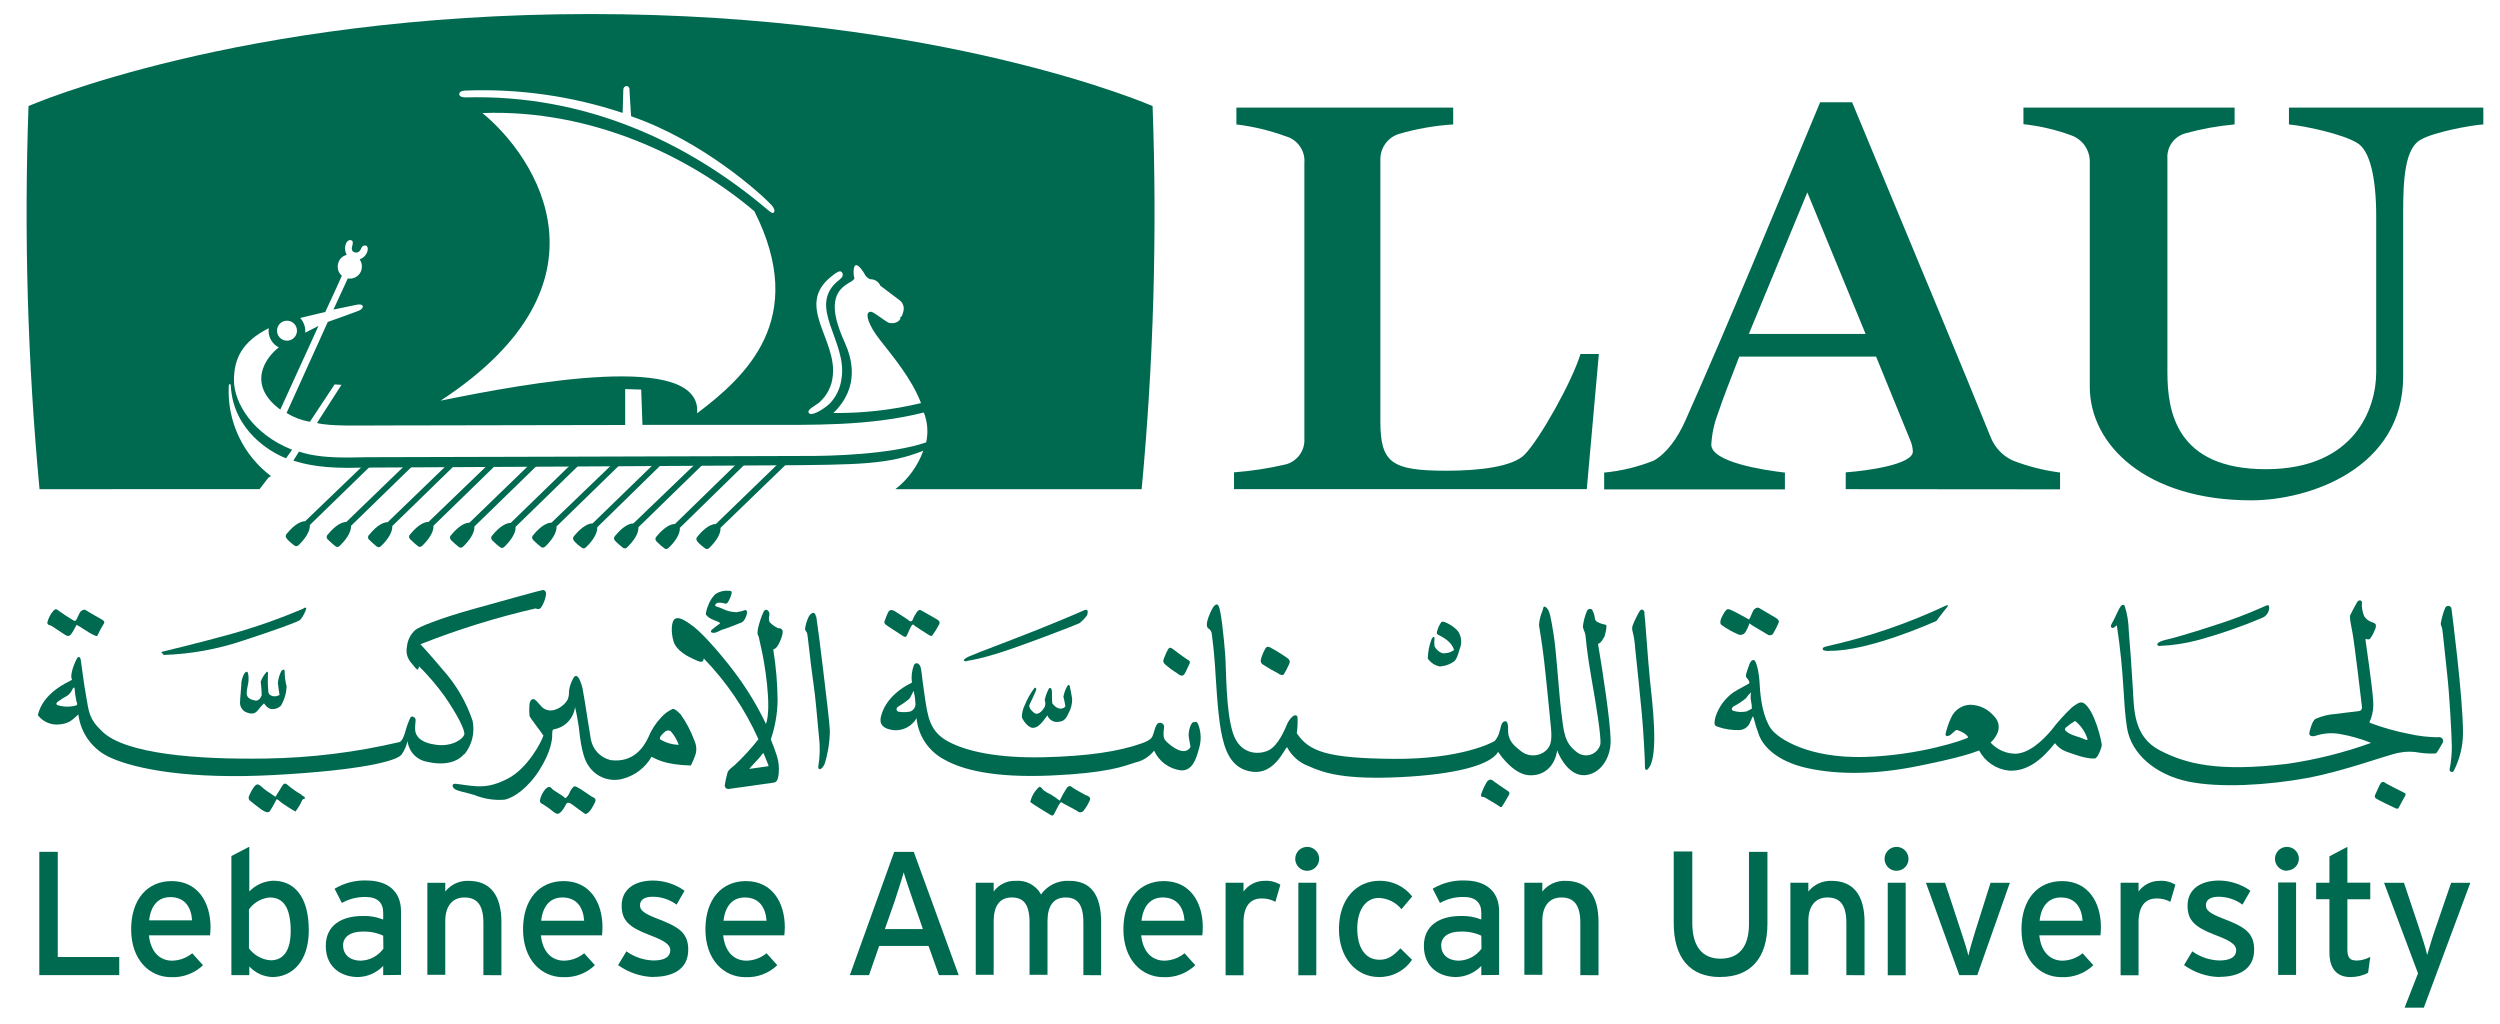 <?xml version="1.0" encoding="UTF-8"?> <svg xmlns="http://www.w3.org/2000/svg" width="83" height="34" viewBox="0 0 83 34" fill="none"><g clip-path="url(#clip0_1481_41432)"><path d="M52.681 16.24H40.969V15.682C41.55 15.638 42.128 15.549 42.696 15.416C42.879 15.365 43.039 15.253 43.15 15.098C43.261 14.944 43.316 14.756 43.305 14.566V5.405C43.321 5.211 43.268 5.018 43.157 4.858C43.046 4.698 42.883 4.581 42.696 4.528C42.163 4.333 41.611 4.2 41.048 4.131V3.573H48.246V4.131C47.634 4.169 47.028 4.276 46.44 4.448C46.26 4.505 46.103 4.619 45.993 4.772C45.883 4.925 45.825 5.109 45.828 5.298V13.983C45.828 15.372 46.201 15.628 48.032 15.628C49.121 15.628 50.215 15.495 50.612 15.098C51.116 14.592 52.2 12.655 52.472 11.752H53.082L52.681 16.24Z" fill="#006A51"></path><path d="M61.278 16.24V15.682C62.022 15.629 63.507 15.416 63.507 14.991C63.501 14.863 63.472 14.736 63.421 14.618L62.286 11.839H57.744C57.426 12.663 57.214 13.195 57.028 13.751C56.906 14.075 56.834 14.415 56.815 14.761C56.815 15.345 58.568 15.611 59.259 15.69V16.248H53.258V15.69C53.822 15.636 54.377 15.503 54.903 15.293C55.328 15.055 55.697 14.551 55.965 13.939C57.373 10.779 58.967 6.902 60.428 3.396H61.49C63.455 8.123 65.393 12.772 66.083 14.497C66.217 14.849 66.485 15.135 66.828 15.291C67.332 15.485 67.858 15.619 68.394 15.688V16.246L61.278 16.24ZM60.003 6.388L58.062 11.087H61.938L60.003 6.388Z" fill="#006A51"></path><path d="M80.371 4.635C79.838 4.927 79.785 5.963 79.785 7.079V12.496C79.785 15.549 76.678 16.611 74.741 16.611C71.261 16.611 69.381 14.779 69.381 12.839V5.352C69.379 5.163 69.318 4.98 69.208 4.826C69.098 4.673 68.944 4.557 68.766 4.494C68.254 4.305 67.72 4.181 67.178 4.123V3.573H74.189V4.131C73.641 4.18 73.099 4.277 72.569 4.423C72.384 4.47 72.221 4.581 72.109 4.736C71.997 4.891 71.944 5.081 71.958 5.272V12.363C71.958 13.663 72.25 15.577 75.225 15.577C78.201 15.577 78.89 13.53 78.89 12.363V7.184C78.89 5.884 78.677 4.98 78.251 4.742C77.772 4.448 76.525 4.182 75.993 4.131V3.573H82.447V4.131C82.022 4.157 80.773 4.395 80.376 4.635" fill="#006A51"></path><path d="M1.305 32.374V28.281H1.918V31.773H3.959V32.374H1.305Z" fill="#006A51"></path><path d="M6.972 31.052H4.943C5.009 31.648 5.34 31.894 5.715 31.894C5.959 31.89 6.194 31.803 6.382 31.648L6.74 32.045C6.599 32.179 6.433 32.284 6.25 32.352C6.068 32.42 5.874 32.451 5.68 32.442C4.961 32.442 4.354 31.862 4.354 30.854C4.354 29.845 4.903 29.252 5.697 29.252C6.569 29.252 6.99 29.958 6.99 30.788C6.99 30.899 6.978 31.001 6.972 31.064M5.652 29.784C5.255 29.784 5.005 30.064 4.951 30.556H6.378C6.349 30.133 6.15 29.784 5.652 29.784Z" fill="#006A51"></path><path d="M9.049 32.438C8.904 32.434 8.76 32.401 8.628 32.341C8.495 32.28 8.376 32.194 8.277 32.087V32.374H7.682V28.42L8.277 28.111V29.595C8.486 29.379 8.771 29.252 9.071 29.24C9.732 29.24 10.252 29.718 10.252 30.888C10.252 31.942 9.679 32.438 9.041 32.438M8.96 29.796C8.822 29.807 8.688 29.848 8.568 29.917C8.448 29.985 8.345 30.08 8.265 30.193V31.485C8.349 31.599 8.457 31.694 8.581 31.762C8.705 31.831 8.842 31.872 8.984 31.882C9.417 31.882 9.651 31.555 9.651 30.906C9.651 30.133 9.405 29.796 8.96 29.796Z" fill="#006A51"></path><path d="M12.722 32.374V32.069C12.613 32.183 12.483 32.274 12.338 32.338C12.194 32.401 12.038 32.435 11.88 32.438C11.384 32.438 10.816 32.156 10.816 31.404C10.816 30.719 11.342 30.411 12.039 30.411C12.273 30.402 12.505 30.442 12.722 30.528V30.3C12.722 29.966 12.524 29.78 12.144 29.78C11.867 29.774 11.592 29.842 11.35 29.978L11.108 29.506C11.426 29.315 11.792 29.22 12.162 29.232C12.845 29.232 13.314 29.564 13.314 30.26V32.367L12.722 32.374ZM12.722 31.064C12.503 30.964 12.262 30.918 12.021 30.929C11.636 30.929 11.39 31.104 11.39 31.386C11.39 31.668 11.589 31.894 11.986 31.894C12.131 31.888 12.274 31.85 12.402 31.781C12.531 31.712 12.642 31.615 12.728 31.497L12.722 31.064Z" fill="#006A51"></path><path d="M16.049 32.374V30.637C16.049 30.016 15.815 29.796 15.418 29.796C15.021 29.796 14.783 30.082 14.783 30.578V32.364H14.188V29.308H14.783V29.599C14.874 29.483 14.992 29.39 15.126 29.329C15.261 29.267 15.408 29.238 15.555 29.244C16.268 29.244 16.647 29.71 16.647 30.618V32.378L16.049 32.374Z" fill="#006A51"></path><path d="M19.989 31.052H17.957C18.02 31.648 18.354 31.894 18.727 31.894C18.971 31.89 19.206 31.803 19.394 31.648L19.751 32.045C19.611 32.179 19.445 32.284 19.263 32.352C19.081 32.42 18.887 32.451 18.693 32.442C17.973 32.442 17.365 31.862 17.365 30.854C17.365 29.845 17.915 29.252 18.711 29.252C19.583 29.252 20.003 29.958 20.003 30.788C20.003 30.899 19.991 31.001 19.985 31.064M18.669 29.796C18.272 29.796 18.02 30.076 17.967 30.568H19.394C19.364 30.145 19.166 29.796 18.669 29.796Z" fill="#006A51"></path><path d="M21.697 32.438C21.274 32.427 20.864 32.289 20.521 32.041L20.797 31.584C21.058 31.772 21.369 31.878 21.691 31.888C22.072 31.888 22.253 31.765 22.253 31.549C22.253 31.332 21.985 31.203 21.54 31.034C20.879 30.778 20.639 30.556 20.639 30.07C20.639 29.52 21.071 29.234 21.685 29.234C22.059 29.237 22.423 29.356 22.727 29.573L22.463 30.034C22.233 29.864 21.955 29.772 21.669 29.772C21.377 29.772 21.248 29.889 21.248 30.052C21.248 30.215 21.353 30.316 21.814 30.496C22.499 30.76 22.85 30.947 22.85 31.527C22.85 32.204 22.3 32.432 21.697 32.432" fill="#006A51"></path><path d="M26.038 31.052H24.009C24.075 31.648 24.407 31.894 24.782 31.894C25.026 31.89 25.261 31.803 25.449 31.648L25.806 32.045C25.665 32.179 25.499 32.284 25.317 32.352C25.134 32.42 24.94 32.451 24.746 32.442C24.027 32.442 23.42 31.862 23.42 30.854C23.42 29.845 23.97 29.252 24.764 29.252C25.635 29.252 26.056 29.958 26.056 30.788C26.056 30.899 26.044 31.001 26.038 31.064M24.724 29.796C24.327 29.796 24.075 30.076 24.021 30.568H25.449C25.419 30.145 25.22 29.796 24.724 29.796Z" fill="#006A51"></path><path d="M31.173 32.374L30.827 31.404H29.189L28.852 32.374H28.215L29.688 28.281H30.337L31.828 32.374H31.173ZM30.313 29.903C30.214 29.611 30.051 29.139 30.003 28.962C29.958 29.139 29.805 29.605 29.706 29.909L29.378 30.846H30.641L30.313 29.903Z" fill="#006A51"></path><path d="M35.968 32.374V30.637C35.968 30.016 35.769 29.796 35.372 29.796C34.975 29.796 34.777 30.082 34.777 30.578V32.364H34.181V30.637C34.181 30.016 33.983 29.796 33.586 29.796C33.189 29.796 32.99 30.082 32.99 30.578V32.364H32.395V29.307H32.99V29.599C33.073 29.484 33.183 29.392 33.311 29.329C33.438 29.267 33.579 29.238 33.721 29.244C33.889 29.229 34.059 29.264 34.209 29.344C34.358 29.424 34.481 29.546 34.562 29.695C34.668 29.546 34.809 29.426 34.974 29.347C35.139 29.268 35.321 29.233 35.503 29.244C36.218 29.244 36.557 29.71 36.557 30.617V32.378L35.968 32.374Z" fill="#006A51"></path><path d="M39.915 31.052H37.886C37.952 31.648 38.283 31.894 38.659 31.894C38.903 31.89 39.138 31.803 39.326 31.648L39.683 32.045C39.542 32.179 39.376 32.284 39.194 32.352C39.011 32.42 38.817 32.451 38.623 32.442C37.904 32.442 37.297 31.862 37.297 30.854C37.297 29.845 37.847 29.252 38.641 29.252C39.512 29.252 39.933 29.958 39.933 30.788C39.933 30.899 39.921 31.001 39.915 31.064M38.599 29.796C38.202 29.796 37.952 30.076 37.898 30.568H39.326C39.296 30.145 39.097 29.796 38.599 29.796Z" fill="#006A51"></path><path d="M42.343 29.941C42.201 29.863 42.042 29.825 41.88 29.829C41.501 29.829 41.285 30.099 41.285 30.623V32.378H40.69V29.307H41.285V29.599C41.364 29.488 41.47 29.398 41.592 29.336C41.714 29.274 41.849 29.242 41.986 29.244C42.169 29.231 42.352 29.276 42.508 29.373L42.343 29.941Z" fill="#006A51"></path><path d="M43.411 28.91C43.331 28.913 43.253 28.891 43.186 28.849C43.119 28.806 43.066 28.744 43.035 28.671C43.003 28.598 42.994 28.518 43.009 28.44C43.024 28.362 43.062 28.29 43.117 28.233C43.173 28.177 43.245 28.139 43.323 28.124C43.401 28.109 43.482 28.117 43.555 28.148C43.628 28.18 43.69 28.232 43.733 28.299C43.776 28.366 43.798 28.444 43.796 28.523C43.793 28.625 43.752 28.721 43.68 28.794C43.609 28.866 43.512 28.907 43.411 28.91ZM43.105 29.307H43.701V32.378H43.105V29.307Z" fill="#006A51"></path><path d="M46.529 30.186C46.439 30.074 46.325 29.983 46.196 29.918C46.067 29.853 45.925 29.817 45.781 29.811C45.342 29.811 45.061 30.208 45.061 30.83C45.061 31.451 45.319 31.864 45.799 31.864C46.085 31.864 46.254 31.737 46.494 31.485L46.879 31.864C46.758 32.044 46.595 32.19 46.403 32.29C46.211 32.391 45.998 32.441 45.781 32.438C45.031 32.438 44.453 31.806 44.453 30.849C44.453 29.831 45.049 29.242 45.799 29.242C46.008 29.239 46.215 29.284 46.403 29.374C46.591 29.465 46.756 29.597 46.885 29.762L46.529 30.186Z" fill="#006A51"></path><path d="M49.179 32.374V32.069C49.07 32.183 48.94 32.274 48.795 32.338C48.651 32.401 48.495 32.435 48.337 32.438C47.841 32.438 47.273 32.156 47.273 31.404C47.273 30.719 47.8 30.411 48.496 30.411C48.73 30.402 48.962 30.442 49.179 30.528V30.3C49.179 29.966 48.981 29.78 48.602 29.78C48.324 29.774 48.05 29.842 47.807 29.978L47.565 29.506C47.883 29.315 48.249 29.22 48.619 29.232C49.302 29.232 49.771 29.564 49.771 30.26V32.367L49.179 32.374ZM49.179 31.064C48.96 30.964 48.719 30.918 48.478 30.929C48.093 30.929 47.847 31.104 47.847 31.386C47.847 31.668 48.046 31.894 48.443 31.894C48.588 31.888 48.731 31.85 48.86 31.781C48.988 31.712 49.099 31.615 49.185 31.497L49.179 31.064Z" fill="#006A51"></path><path d="M52.467 32.374V30.637C52.467 30.016 52.233 29.796 51.836 29.796C51.439 29.796 51.205 30.081 51.205 30.578V32.364H50.609V29.307H51.205V29.599C51.297 29.483 51.414 29.391 51.549 29.329C51.683 29.268 51.83 29.238 51.977 29.244C52.69 29.244 53.071 29.71 53.071 30.617V32.378L52.467 32.374Z" fill="#006A51"></path><path d="M57.107 32.438C56.094 32.438 55.568 31.783 55.568 30.651V28.269H56.184V30.637C56.184 31.408 56.503 31.828 57.119 31.828C57.734 31.828 58.066 31.431 58.066 30.681V28.281H58.679V30.663C58.679 31.811 58.123 32.436 57.107 32.436" fill="#006A51"></path><path d="M61.299 32.374V30.637C61.299 30.016 61.067 29.796 60.67 29.796C60.273 29.796 60.037 30.081 60.037 30.578V32.364H59.441V29.307H60.037V29.599C60.129 29.483 60.246 29.391 60.381 29.329C60.515 29.268 60.662 29.238 60.809 29.244C61.522 29.244 61.903 29.71 61.903 30.617V32.378L61.299 32.374Z" fill="#006A51"></path><path d="M62.977 28.91C62.898 28.913 62.819 28.891 62.752 28.849C62.685 28.806 62.633 28.744 62.601 28.671C62.569 28.598 62.56 28.518 62.575 28.44C62.59 28.362 62.628 28.29 62.684 28.233C62.74 28.177 62.812 28.139 62.89 28.124C62.968 28.109 63.048 28.117 63.121 28.148C63.194 28.18 63.256 28.232 63.299 28.299C63.342 28.366 63.364 28.444 63.362 28.523C63.36 28.625 63.319 28.721 63.247 28.794C63.175 28.866 63.079 28.907 62.977 28.91ZM62.673 29.307H63.269V32.378H62.673V29.307Z" fill="#006A51"></path><path d="M65.645 32.375H65.049L63.941 29.308H64.575L65.123 30.973C65.224 31.273 65.311 31.559 65.351 31.729C65.386 31.559 65.468 31.273 65.561 30.973L66.087 29.308H66.727L65.645 32.375Z" fill="#006A51"></path><path d="M69.734 31.052H67.705C67.768 31.648 68.102 31.894 68.475 31.894C68.719 31.89 68.954 31.803 69.142 31.648L69.499 32.045C69.359 32.179 69.193 32.283 69.011 32.352C68.829 32.42 68.635 32.451 68.441 32.442C67.721 32.442 67.113 31.862 67.113 30.854C67.113 29.845 67.663 29.252 68.459 29.252C69.331 29.252 69.751 29.958 69.751 30.788C69.751 30.899 69.74 31.001 69.734 31.064M68.418 29.796C68.02 29.796 67.768 30.076 67.715 30.568H69.142C69.112 30.145 68.914 29.796 68.418 29.796Z" fill="#006A51"></path><path d="M72.056 29.941C71.915 29.863 71.756 29.825 71.595 29.829C71.214 29.829 71 30.099 71 30.623V32.378H70.404V29.307H71V29.599C71.08 29.488 71.185 29.397 71.308 29.336C71.43 29.274 71.566 29.242 71.703 29.244C71.885 29.231 72.067 29.276 72.223 29.373L72.056 29.941Z" fill="#006A51"></path><path d="M73.685 32.438C73.262 32.427 72.852 32.289 72.51 32.041L72.784 31.584C73.045 31.772 73.357 31.878 73.679 31.888C74.058 31.888 74.241 31.765 74.241 31.549C74.241 31.332 73.971 31.203 73.526 31.034C72.865 30.778 72.627 30.556 72.627 30.07C72.627 29.52 73.06 29.234 73.673 29.234C74.046 29.237 74.41 29.356 74.713 29.573L74.451 30.034C74.221 29.864 73.943 29.773 73.657 29.772C73.365 29.772 73.236 29.889 73.236 30.052C73.236 30.215 73.341 30.316 73.804 30.496C74.489 30.76 74.838 30.947 74.838 31.527C74.838 32.204 74.288 32.432 73.687 32.432" fill="#006A51"></path><path d="M75.938 28.91C75.859 28.913 75.781 28.891 75.715 28.849C75.648 28.807 75.595 28.746 75.563 28.674C75.531 28.601 75.522 28.521 75.535 28.443C75.549 28.366 75.586 28.294 75.641 28.237C75.696 28.18 75.767 28.141 75.844 28.125C75.922 28.109 76.002 28.116 76.075 28.145C76.149 28.175 76.211 28.226 76.255 28.291C76.3 28.357 76.323 28.434 76.323 28.513C76.321 28.615 76.279 28.712 76.208 28.784C76.136 28.856 76.04 28.897 75.938 28.9M75.635 29.297H76.23V32.368H75.635V29.297Z" fill="#006A51"></path><path d="M78.621 32.297C78.438 32.394 78.233 32.442 78.026 32.438C77.599 32.438 77.337 32.174 77.337 31.624V29.853H76.897V29.307H77.337V28.43L77.933 28.114V29.305H78.693V29.855H77.933V31.521C77.933 31.808 78.026 31.89 78.248 31.89C78.404 31.886 78.557 31.844 78.693 31.767L78.621 32.297Z" fill="#006A51"></path><path d="M80.471 33.454H79.833L80.278 32.315L79.15 29.308H79.811L80.314 30.81C80.407 31.08 80.548 31.537 80.582 31.706C80.635 31.523 80.764 31.086 80.858 30.822L81.378 29.308H82.015L80.471 33.454Z" fill="#006A51"></path><path d="M81.381 20.176C81.371 20.157 81.357 20.142 81.34 20.131C81.322 20.12 81.302 20.115 81.281 20.115C81.261 20.115 81.241 20.12 81.223 20.131C81.206 20.142 81.192 20.157 81.182 20.176C81.116 20.337 81.067 20.505 81.037 20.676C81.021 20.734 81.055 20.781 81.077 20.855C81.099 20.928 81.15 21.54 81.24 22.322C81.329 23.104 81.393 24.402 81.401 24.765C81.403 25.023 81.379 25.279 81.329 25.532C81.324 25.549 81.325 25.567 81.332 25.584C81.34 25.6 81.353 25.614 81.369 25.621C81.386 25.629 81.404 25.631 81.422 25.626C81.439 25.621 81.454 25.61 81.464 25.595C81.662 25.209 81.768 24.781 81.772 24.346C81.772 23.138 81.399 20.289 81.385 20.178" fill="#006A51"></path><path d="M80.948 24.478C80.622 24.475 80.297 24.437 79.98 24.365C79.54 24.281 79.108 24.159 78.689 24.001C78.642 23.977 78.689 23.922 78.713 23.864C78.784 23.668 78.809 23.458 78.787 23.251C78.771 22.874 78.544 21.316 78.537 21.266C78.529 21.216 78.537 21.202 78.578 21.218C78.598 21.229 78.62 21.233 78.642 21.228C78.664 21.224 78.684 21.212 78.697 21.194C78.754 21.114 78.8 21.027 78.834 20.934C78.872 20.875 78.886 20.805 78.876 20.736C78.858 20.688 78.787 20.672 78.705 20.639C78.616 20.601 78.54 20.536 78.489 20.454C78.432 20.316 78.407 20.166 78.415 20.017C78.431 19.92 78.31 19.898 78.255 19.993C78.199 20.089 78.056 20.357 78.028 20.422C78.001 20.488 78.028 20.621 78.1 20.994C78.171 21.367 78.407 23.376 78.415 23.453C78.422 23.481 78.42 23.509 78.41 23.535C78.399 23.561 78.381 23.583 78.358 23.598C78.326 23.616 78.084 23.63 77.552 23.703C77.321 23.715 77.094 23.77 76.883 23.864C76.804 23.898 76.754 24.035 76.722 24.138C76.69 24.241 76.649 24.349 76.68 24.398C76.712 24.448 76.794 24.462 76.923 24.414C77.163 24.342 77.417 24.325 77.665 24.365C78.027 24.427 78.381 24.527 78.721 24.664C77.825 24.986 76.898 25.219 75.956 25.357C73.616 25.639 72.561 25.357 71.698 24.907C70.835 24.456 70.85 23.559 70.811 22.866C70.771 22.173 70.713 21.389 70.674 20.93C70.669 20.651 70.623 20.373 70.537 20.107C70.489 20.051 70.431 20.083 70.374 20.18C70.316 20.277 70.205 20.533 70.165 20.607C70.126 20.68 70.044 20.785 70.102 20.833C70.159 20.881 70.223 20.801 70.279 20.76C70.537 22.455 70.477 23.277 70.616 24.158C70.755 25.04 71.573 25.72 72.637 25.945C73.701 26.169 75.299 26.066 76.567 25.835C77.836 25.605 79.315 25.041 79.652 24.99C79.878 24.945 80.11 24.945 80.335 24.99C80.511 25.016 80.689 25.024 80.867 25.014C80.933 24.974 81.052 24.724 81.085 24.684C81.099 24.665 81.108 24.642 81.111 24.618C81.114 24.594 81.11 24.57 81.101 24.547C81.088 24.52 81.065 24.498 81.037 24.484C81.01 24.471 80.978 24.467 80.948 24.474" fill="#006A51"></path><path d="M79.174 25.979C79.162 25.97 79.149 25.965 79.135 25.962C79.121 25.96 79.106 25.96 79.092 25.964C79.078 25.968 79.066 25.975 79.055 25.984C79.044 25.994 79.035 26.005 79.029 26.018C78.995 26.066 78.9 26.3 78.866 26.366C78.833 26.431 78.835 26.453 78.866 26.495C78.898 26.536 79.504 26.824 79.545 26.84C79.587 26.856 79.619 26.856 79.641 26.808C79.662 26.761 79.827 26.469 79.851 26.421C79.875 26.374 79.875 26.348 79.827 26.324C79.779 26.3 79.232 26.026 79.166 25.979" fill="#006A51"></path><path d="M71.71 21.444C72.144 21.426 72.574 21.359 72.993 21.246C73.707 21.049 74.407 20.807 75.089 20.519C75.145 20.499 75.195 20.466 75.236 20.423C75.276 20.38 75.306 20.328 75.323 20.271C75.347 20.19 75.347 20.073 75.276 20.093C75.204 20.112 74.984 20.23 74.356 20.472C73.729 20.714 72.314 21.149 71.984 21.222C71.655 21.296 71.621 21.359 71.621 21.399C71.621 21.438 71.71 21.454 71.71 21.454" fill="#006A51"></path><path d="M60.73 21.607C62.038 21.631 64.208 20.649 64.289 20.615C64.321 20.567 64.601 20.204 64.643 20.156C64.684 20.109 64.684 20.067 64.601 20.107C63.343 20.698 62.023 21.149 60.666 21.453C60.587 21.47 60.514 21.494 60.514 21.534C60.514 21.574 60.514 21.607 60.73 21.615" fill="#006A51"></path><path d="M57.718 21.067C57.763 21.083 57.812 21.081 57.856 21.064C57.9 21.046 57.936 21.012 57.958 20.97C58.009 20.887 58.05 20.798 58.079 20.704C58.079 20.678 58.119 20.728 58.169 20.76C58.218 20.792 58.627 21.034 58.685 21.067C58.701 21.079 58.719 21.086 58.739 21.09C58.759 21.093 58.779 21.092 58.798 21.086C58.817 21.081 58.834 21.071 58.849 21.058C58.864 21.044 58.876 21.028 58.883 21.01C58.946 20.9 59.003 20.787 59.052 20.671C59.076 20.607 59.026 20.551 58.939 20.502C58.851 20.452 58.47 20.228 58.407 20.188C58.343 20.148 58.254 20.204 58.22 20.252C58.186 20.299 58.099 20.541 58.067 20.567C57.994 20.528 57.712 20.369 57.607 20.317C57.502 20.265 57.408 20.212 57.349 20.228C57.289 20.244 57.212 20.389 57.164 20.486C57.117 20.583 57.091 20.684 57.148 20.744C57.326 20.874 57.519 20.982 57.722 21.067" fill="#006A51"></path><path d="M54.601 20.349C54.585 20.244 54.504 20.196 54.44 20.283C54.349 20.436 54.271 20.595 54.206 20.76C54.181 20.83 54.181 20.907 54.206 20.978C54.25 21.155 54.277 21.336 54.287 21.518C54.319 21.826 54.464 23.18 54.513 23.743C54.563 24.307 54.617 25.276 54.611 25.421C54.605 25.566 54.658 25.619 54.748 25.486C55.077 25.041 54.851 23.267 54.779 22.582C54.708 21.897 54.621 20.525 54.593 20.349" fill="#006A51"></path><path d="M53.248 21.186C53.301 21.053 53.331 20.911 53.336 20.767C53.28 20.712 53.215 20.736 53.119 20.688C53.024 20.64 52.974 20.646 52.949 20.525C52.938 20.423 52.906 20.324 52.853 20.235C52.839 20.226 52.822 20.219 52.805 20.217C52.788 20.215 52.77 20.216 52.754 20.222C52.737 20.227 52.722 20.237 52.71 20.249C52.697 20.262 52.688 20.276 52.683 20.293C52.618 20.45 52.575 20.615 52.553 20.783C52.553 20.896 52.619 20.97 52.635 21.075C52.651 21.18 52.684 21.671 52.833 22.502C52.982 23.334 53.171 24.501 53.131 24.712C53.11 24.792 53.069 24.866 53.012 24.926C52.954 24.987 52.882 25.031 52.803 25.056C52.724 25.081 52.639 25.085 52.558 25.068C52.476 25.051 52.4 25.014 52.337 24.96C51.94 24.654 51.916 24.325 51.829 23.59C51.742 22.856 51.676 21.663 51.579 21.057C51.482 20.452 51.446 20.263 51.337 20.17C51.227 20.077 51.241 20.204 51.208 20.283C51.144 20.432 51.106 20.59 51.094 20.752C51.11 20.865 51.192 21.323 51.255 21.857C51.319 22.391 51.442 23.644 51.489 24.13C51.537 24.616 51.489 24.815 51.249 24.978C51.128 25.055 50.983 25.09 50.84 25.077C50.696 25.064 50.561 25.003 50.455 24.904C50.197 24.706 50.058 24.533 50.068 24.212C50.078 23.89 49.965 23.93 49.9 23.977C49.834 24.025 49.818 24.196 49.786 24.283C49.759 24.4 49.704 24.508 49.626 24.599C49.544 24.654 48.496 25.212 46.271 25.194C44.045 25.176 43.456 24.946 43.053 24.341C43.079 24.165 43.087 23.986 43.077 23.809C43.061 23.727 42.972 23.735 42.916 23.785C42.827 23.863 42.759 23.963 42.718 24.075C42.644 24.243 42.442 24.728 42.144 24.896C41.846 25.065 41.165 25.095 40.927 24.317C40.689 23.539 40.717 22.228 40.675 21.71C40.633 21.192 40.544 20.283 40.459 20.122C40.395 20.001 40.322 20.106 40.274 20.162C40.194 20.299 40.132 20.446 40.087 20.599C40.056 20.712 40.056 20.825 40.119 20.865C40.151 20.884 40.179 20.911 40.198 20.943C40.218 20.975 40.23 21.012 40.232 21.049C40.248 21.147 40.306 21.645 40.337 22.09C40.369 22.534 40.419 23.624 40.536 24.259C40.653 24.894 40.859 25.534 41.586 25.623C42.312 25.712 42.634 24.873 42.731 24.807C42.884 25.099 43.139 25.323 43.448 25.436C43.972 25.678 44.689 25.889 46.505 25.8C48.321 25.71 49.483 25.403 49.739 24.962C49.836 25.115 50.263 25.694 50.745 25.736C51.227 25.778 51.617 25.47 51.698 24.912C51.803 25.204 52.133 25.768 52.617 25.736C53.101 25.704 53.486 25.204 53.473 24.565C53.459 23.926 53.215 22.316 53.054 21.373C53.109 21.373 53.199 21.276 53.238 21.174" fill="#006A51"></path><path d="M49.551 25.913C49.503 25.857 49.414 25.889 49.366 25.954C49.291 26.08 49.228 26.213 49.18 26.352C49.156 26.433 49.18 26.449 49.211 26.457C49.243 26.465 49.269 26.457 49.309 26.483C49.348 26.508 49.706 26.715 49.769 26.764C49.833 26.814 49.849 26.804 49.874 26.764C49.926 26.695 50.073 26.433 50.099 26.385C50.105 26.377 50.11 26.367 50.113 26.356C50.115 26.345 50.115 26.334 50.113 26.323C50.111 26.312 50.106 26.302 50.1 26.293C50.093 26.285 50.085 26.277 50.075 26.272C50.027 26.232 49.598 25.959 49.551 25.901" fill="#006A51"></path><path d="M47.831 22.123C47.991 22.11 48.143 22.054 48.274 21.961C48.339 21.905 48.387 21.816 48.46 21.55C48.494 21.472 48.512 21.388 48.512 21.304C48.512 21.219 48.494 21.135 48.46 21.058C48.395 20.859 48.063 20.688 47.984 20.66C47.905 20.633 47.897 20.629 47.847 20.66C47.783 20.754 47.736 20.858 47.71 20.968C47.705 20.979 47.702 20.99 47.702 21.002C47.701 21.013 47.704 21.025 47.708 21.036C47.713 21.046 47.719 21.056 47.728 21.064C47.736 21.072 47.747 21.078 47.758 21.081C48.113 21.25 48.234 21.435 48.274 21.58C48.16 21.664 48.018 21.702 47.877 21.685C47.77 21.641 47.681 21.562 47.627 21.46C47.614 21.369 47.614 21.276 47.627 21.185C47.627 21.137 47.571 21.121 47.523 21.234C47.448 21.436 47.407 21.648 47.402 21.863C47.45 21.933 47.511 21.992 47.581 22.038C47.652 22.083 47.731 22.114 47.813 22.13" fill="#006A51"></path><path d="M42.465 22.381C42.522 22.405 42.586 22.437 42.626 22.381C42.684 22.288 42.736 22.19 42.78 22.09C42.828 21.994 42.844 21.945 42.763 21.865C42.582 21.735 42.394 21.616 42.199 21.51C42.117 21.462 42.062 21.454 42.014 21.526C41.951 21.632 41.903 21.746 41.869 21.865C41.836 21.978 41.869 22.002 41.909 22.05C42.088 22.168 42.273 22.276 42.465 22.373" fill="#006A51"></path><path d="M39.087 22.36C39.2 22.449 39.274 22.457 39.329 22.37C39.385 22.282 39.458 22.094 39.49 22.038C39.522 21.983 39.506 21.941 39.443 21.909C39.379 21.878 39.006 21.604 38.926 21.538C38.885 21.506 38.837 21.49 38.805 21.522C38.748 21.607 38.702 21.699 38.668 21.796C38.627 21.901 38.587 21.949 38.668 22.046C38.801 22.164 38.944 22.269 39.095 22.36" fill="#006A51"></path><path d="M36.073 26.413C35.976 26.355 35.676 26.203 35.62 26.155C35.565 26.107 35.499 26.058 35.422 26.155C35.331 26.291 35.251 26.433 35.182 26.582C35.091 26.51 34.996 26.444 34.898 26.383C34.81 26.344 34.726 26.295 34.648 26.238C34.608 26.197 34.56 26.109 34.503 26.125C34.353 26.256 34.249 26.431 34.205 26.625C34.302 26.713 34.826 27.022 34.884 27.06C34.893 27.067 34.903 27.072 34.914 27.074C34.925 27.076 34.937 27.076 34.948 27.073C34.959 27.07 34.968 27.064 34.977 27.056C34.985 27.049 34.991 27.039 34.995 27.028C35.021 26.987 35.182 26.631 35.229 26.631C35.311 26.687 35.69 26.874 35.769 26.929C35.785 26.944 35.803 26.955 35.823 26.962C35.844 26.968 35.865 26.97 35.886 26.967C35.907 26.964 35.928 26.956 35.945 26.944C35.963 26.932 35.977 26.916 35.988 26.897C36.069 26.794 36.136 26.68 36.186 26.558C36.21 26.479 36.176 26.461 36.081 26.405" fill="#006A51"></path><path d="M34.402 22.921C34.418 22.848 34.376 22.816 34.345 22.84C34.212 23.016 34.104 23.208 34.021 23.412C33.96 23.535 33.927 23.671 33.926 23.809C33.942 23.88 34.124 24.18 34.313 24.164C34.502 24.148 34.642 23.922 34.773 23.751C34.798 23.816 34.842 23.872 34.9 23.911C34.957 23.95 35.025 23.971 35.095 23.97C35.28 23.954 35.369 23.922 35.474 23.68C35.559 23.533 35.6 23.365 35.595 23.195C35.579 23.074 35.53 22.84 35.514 22.776C35.498 22.713 35.466 22.737 35.434 22.776C35.371 22.887 35.328 23.007 35.305 23.132C35.333 23.235 35.354 23.34 35.369 23.445C35.369 23.493 35.151 23.644 34.934 23.348C34.918 23.18 34.934 23.003 34.918 22.913C34.902 22.824 34.837 22.816 34.813 22.882C34.753 22.995 34.709 23.117 34.684 23.243C34.712 23.316 34.712 23.396 34.684 23.469C34.642 23.543 34.486 23.777 34.337 23.668C34.188 23.559 34.152 23.45 34.184 23.386C34.216 23.322 34.382 22.973 34.402 22.902" fill="#006A51"></path><path d="M32.087 21.945C32.34 21.905 32.59 21.849 32.835 21.776C33.264 21.663 33.925 21.421 34.622 21.163C35.319 20.904 35.775 20.72 35.841 20.688C35.932 20.616 36.014 20.532 36.083 20.438C36.114 20.388 36.13 20.267 36.083 20.251C36.035 20.235 36.009 20.251 35.92 20.293C35.831 20.335 34.703 20.817 33.663 21.212C32.623 21.607 32.244 21.76 32.138 21.808C32.033 21.855 31.922 21.961 32.083 21.953" fill="#006A51"></path><path d="M39.624 23.97C39.535 24.001 39.471 24.22 39.463 24.366C39.455 24.513 39.529 24.738 39.521 24.809C39.294 25.165 38.755 24.672 38.673 24.561C38.592 24.45 38.649 24.19 38.649 24.116C38.647 24.096 38.64 24.077 38.629 24.06C38.618 24.043 38.604 24.028 38.587 24.018C38.57 24.007 38.55 24 38.53 23.997C38.51 23.995 38.49 23.997 38.471 24.003C38.373 24.027 38.334 24.238 38.294 24.358C38.254 24.48 38.228 24.567 37.897 24.682C37.155 24.948 36.099 25.109 34.622 25.141C33.145 25.172 32.099 24.954 31.477 24.617C30.856 24.279 30.8 23.793 30.695 23.076C30.59 22.36 30.598 22.238 30.558 22.133C30.518 22.028 30.421 21.973 30.348 22.068C30.273 22.257 30.248 22.462 30.276 22.663C29.381 23.098 29.252 23.735 29.236 23.854C29.22 23.973 29.236 24.192 29.671 24.241C29.822 24.255 29.974 24.224 30.108 24.154C30.242 24.084 30.354 23.976 30.429 23.844C30.456 24.131 30.555 24.407 30.715 24.647C30.876 24.886 31.093 25.082 31.348 25.216C31.944 25.554 32.986 25.828 34.872 25.748C36.758 25.669 37.331 25.433 37.679 25.319C37.931 25.265 38.156 25.125 38.316 24.922C38.397 25.099 38.521 25.252 38.678 25.367C38.835 25.481 39.018 25.554 39.211 25.577C39.59 25.591 39.711 25.204 39.807 24.851C39.885 24.598 39.88 24.326 39.791 24.077C39.751 23.971 39.727 23.948 39.638 23.979M30.211 23.624C30.08 23.65 29.945 23.65 29.814 23.624C29.799 23.616 29.787 23.605 29.779 23.59C29.77 23.576 29.766 23.56 29.766 23.544C29.766 23.527 29.77 23.511 29.779 23.497C29.787 23.483 29.799 23.471 29.814 23.463C29.948 23.386 30.074 23.297 30.193 23.197C30.259 23.108 30.314 22.939 30.338 22.947C30.37 23.09 30.389 23.236 30.395 23.382C30.393 23.435 30.375 23.487 30.343 23.53C30.311 23.573 30.267 23.606 30.217 23.624" fill="#006A51"></path><path d="M29.967 21.107C30.032 21.155 30.08 21.163 30.112 21.089C30.144 21.016 30.241 20.799 30.267 20.768C30.293 20.736 30.314 20.72 30.33 20.744C30.346 20.768 30.757 21.034 30.815 21.067C30.872 21.101 30.92 21.133 30.951 21.099C31.039 20.979 31.117 20.852 31.186 20.72C31.21 20.654 31.186 20.615 31.128 20.575C31.071 20.535 30.654 20.309 30.588 20.267C30.523 20.226 30.483 20.267 30.435 20.325C30.379 20.405 30.333 20.492 30.298 20.583C30.295 20.594 30.288 20.604 30.279 20.611C30.271 20.619 30.26 20.625 30.249 20.627C30.237 20.629 30.225 20.629 30.214 20.625C30.203 20.622 30.193 20.615 30.185 20.607C30.152 20.575 29.765 20.325 29.693 20.283C29.622 20.242 29.54 20.236 29.494 20.315C29.449 20.394 29.381 20.583 29.366 20.631C29.35 20.678 29.366 20.696 29.405 20.736C29.445 20.776 29.898 21.057 29.961 21.107" fill="#006A51"></path><path d="M27.09 20.47C27.05 20.244 26.891 20.373 26.832 20.51C26.779 20.628 26.744 20.753 26.727 20.881C26.727 20.921 26.768 20.97 26.792 21.01C26.816 21.05 26.897 21.937 26.991 22.574C27.084 23.211 27.118 23.727 27.189 24.454C27.231 24.79 27.223 25.129 27.165 25.462C27.165 25.568 27.268 25.581 27.374 25.373C27.484 25.029 27.544 24.67 27.552 24.309C27.552 24.041 27.413 22.969 27.334 22.284C27.255 21.599 27.136 20.696 27.1 20.47" fill="#006A51"></path><path d="M23.7 20.589C23.829 20.631 23.934 20.678 23.898 20.702C23.862 20.726 23.7 20.849 23.64 20.901C23.581 20.952 23.576 21.03 23.745 21.006C23.82 20.979 23.893 20.946 23.964 20.909C24.003 20.909 24.519 20.71 24.577 20.682C24.606 20.674 24.634 20.661 24.658 20.642C24.681 20.623 24.701 20.6 24.716 20.573C24.762 20.5 24.792 20.418 24.805 20.333C24.795 20.276 24.771 20.252 24.748 20.252C24.651 20.287 24.552 20.312 24.45 20.325C24.296 20.322 24.144 20.286 24.005 20.22C23.837 20.139 23.763 20.146 23.747 20.107C23.731 20.067 23.789 20.017 23.845 20.009C23.916 20.005 23.987 20.013 24.055 20.033C24.103 20.049 24.134 20.049 24.176 19.978C24.231 19.885 24.271 19.785 24.295 19.68C24.295 19.614 24.255 19.622 24.2 19.614C24.044 19.598 23.887 19.635 23.755 19.72C23.647 19.825 23.564 19.954 23.513 20.097C23.469 20.194 23.442 20.298 23.434 20.404C23.501 20.487 23.59 20.549 23.692 20.581" fill="#006A51"></path><path d="M22.567 23.688C22.446 23.559 22.368 23.533 22.341 23.533C22.189 23.6 22.053 23.7 21.944 23.825C21.766 24.015 21.624 24.237 21.525 24.478C21.372 24.815 21.017 25.333 20.274 25.236C20.106 25.197 19.953 25.109 19.835 24.982C19.717 24.855 19.64 24.696 19.613 24.526C19.55 24.172 19.415 23.245 19.363 22.985C19.343 22.822 19.294 22.663 19.218 22.517C19.163 22.437 19.097 22.387 19.02 22.542C18.95 22.67 18.906 22.809 18.889 22.953C18.896 23.05 18.88 23.146 18.841 23.235C18.739 23.404 18.574 23.526 18.382 23.575C18.303 23.595 18.219 23.591 18.141 23.564C18.063 23.537 17.995 23.487 17.946 23.422C17.858 23.325 17.777 23.211 17.703 23.211C17.63 23.211 17.59 23.301 17.582 23.356C17.567 23.495 17.567 23.636 17.582 23.775C17.604 23.841 17.991 24.333 18.041 24.42C17.983 24.619 17.517 25.518 16.85 25.855C16.183 26.193 15.857 26.122 15.172 26.026C15.01 26 14.994 26.082 15.067 26.171C15.141 26.26 15.447 26.3 15.752 26.395C16.067 26.523 16.406 26.576 16.745 26.55C17.058 26.493 17.539 26.153 17.914 25.558C18.289 24.962 18.341 24.549 18.333 24.367C18.333 24.269 18.349 24.214 18.388 24.214C18.568 24.182 18.733 24.094 18.86 23.962C18.986 23.829 19.067 23.661 19.091 23.479C19.131 23.624 19.18 23.898 19.212 24.109C19.244 24.319 19.291 25.052 19.518 25.391C19.634 25.583 19.809 25.732 20.017 25.817C20.225 25.901 20.454 25.915 20.671 25.857C20.872 25.805 21.06 25.713 21.225 25.588C21.39 25.462 21.528 25.305 21.632 25.125C21.769 25.189 22.051 25.391 22.938 25.415C23.006 25.28 23.063 25.14 23.107 24.996C23.132 24.862 23.115 24.723 23.059 24.599C22.942 24.278 22.781 23.974 22.583 23.696M21.922 24.549C21.872 24.494 21.962 24.396 22.051 24.315C22.076 24.285 22.109 24.265 22.147 24.256C22.185 24.247 22.224 24.252 22.259 24.267C22.38 24.401 22.474 24.558 22.535 24.728C22.319 24.723 22.107 24.661 21.922 24.549Z" fill="#006A51"></path><path d="M19.683 26.469C19.609 26.429 19.448 26.308 19.319 26.227C19.19 26.145 19.121 26.105 19.077 26.105C19.034 26.105 18.94 26.235 18.916 26.304C18.888 26.382 18.837 26.451 18.771 26.503C18.658 26.389 18.374 26.25 18.319 26.179C18.263 26.108 18.206 26.105 18.11 26.195C18.017 26.303 17.952 26.434 17.924 26.574C17.924 26.647 17.965 26.679 18.029 26.703C18.151 26.777 18.267 26.861 18.376 26.953C18.48 27.032 18.521 27.035 18.593 26.985C18.677 26.905 18.744 26.809 18.791 26.703C18.815 26.647 18.871 26.637 18.936 26.671C19.002 26.705 19.25 26.904 19.307 26.937C19.365 26.971 19.413 27.042 19.468 27.017C19.589 26.977 19.726 26.703 19.76 26.62C19.794 26.536 19.75 26.498 19.679 26.459" fill="#006A51"></path><path d="M10.017 26.389C9.857 26.298 9.706 26.192 9.565 26.074C9.501 26.01 9.438 25.986 9.38 26.074C9.323 26.161 9.196 26.381 9.146 26.453C9.146 26.453 8.977 26.342 8.848 26.254C8.719 26.167 8.664 26.076 8.566 26.044C8.469 26.012 8.34 26.27 8.29 26.375C8.241 26.481 8.243 26.528 8.29 26.574C8.338 26.62 8.574 26.8 8.687 26.882C8.801 26.963 8.898 26.993 8.955 26.937C9.038 26.81 9.113 26.677 9.18 26.54C9.198 26.516 9.269 26.588 9.342 26.645C9.416 26.703 9.739 26.91 9.809 26.943C9.895 26.831 9.968 26.709 10.027 26.58C10.027 26.548 10.083 26.522 10.117 26.509C10.15 26.495 10.117 26.451 10.019 26.403" fill="#006A51"></path><path d="M8.119 23.622C8.24 23.68 8.425 23.753 8.554 23.59C8.619 23.507 8.689 23.427 8.764 23.352C8.846 23.457 8.901 23.523 9.007 23.539C9.065 23.546 9.125 23.54 9.181 23.52C9.237 23.501 9.287 23.468 9.328 23.426C9.444 23.23 9.508 23.008 9.515 22.781C9.472 22.625 9.451 22.465 9.451 22.304C9.465 22.215 9.378 22.207 9.328 22.304C9.272 22.421 9.237 22.547 9.225 22.675C9.225 22.723 9.28 23.072 9.28 23.072C9.213 23.113 9.132 23.127 9.054 23.112C8.951 23.08 8.917 23.041 8.909 22.967C8.892 22.793 8.886 22.618 8.893 22.443C8.909 22.346 8.893 22.282 8.854 22.306C8.767 22.4 8.7 22.51 8.655 22.63C8.675 22.779 8.686 22.93 8.689 23.08C8.671 23.146 8.592 23.279 8.478 23.259C8.365 23.239 8.189 23.186 8.189 23.023C8.189 22.86 8.252 22.693 8.252 22.588C8.252 22.483 8.252 22.33 8.205 22.306C8.157 22.282 8.091 22.372 8.06 22.475C8.026 22.563 8.009 22.657 8.01 22.751C8.01 22.822 7.97 23.193 7.97 23.299C7.964 23.361 7.975 23.424 8.002 23.48C8.029 23.537 8.071 23.585 8.123 23.62" fill="#006A51"></path><path d="M5.439 21.744C6.334 21.715 7.22 21.554 8.069 21.268C9.109 20.928 9.883 20.654 9.971 20.575C10.061 20.465 10.128 20.339 10.169 20.204C10.169 20.162 10.114 20.162 10.072 20.204C9.291 20.539 8.489 20.821 7.67 21.049C6.517 21.371 5.459 21.615 5.355 21.645C5.379 21.684 5.408 21.72 5.443 21.75" fill="#006A51"></path><path d="M15.423 25.038C15.547 24.883 15.635 24.704 15.681 24.512C15.727 24.319 15.73 24.119 15.689 23.926C15.48 23.305 15.146 22.733 14.709 22.245C14.189 21.627 13.958 21.389 13.958 21.389C15.204 20.896 16.484 20.498 17.79 20.198C17.816 20.216 17.848 20.224 17.879 20.221C17.911 20.216 17.94 20.201 17.96 20.176C18.052 20.039 18.111 19.882 18.131 19.718C18.131 19.636 18.081 19.581 18.018 19.589C17.954 19.597 16.727 19.934 15.662 20.234C14.595 20.534 13.897 20.815 13.784 20.919C13.625 21.063 13.527 21.263 13.51 21.476C13.491 21.569 13.493 21.664 13.517 21.754C13.541 21.845 13.585 21.93 13.647 22C13.776 22.153 13.845 22.259 13.873 22.225C13.896 22.195 13.91 22.159 13.913 22.122C14.222 22.429 14.505 22.761 14.76 23.114C15.171 23.71 15.461 24.259 15.411 24.398C15.362 24.537 15.014 24.796 14.486 24.728C13.958 24.66 13.8 24.438 13.784 24.244C13.768 24.049 13.823 23.898 13.784 23.847C13.744 23.795 13.663 23.765 13.631 23.813C13.563 23.953 13.509 24.098 13.468 24.248C13.428 24.402 13.365 24.587 13.27 24.635C11.813 24.977 10.325 25.161 8.829 25.183C6.566 25.22 4.146 25.038 3.384 24.275C2.937 23.853 2.949 23.599 2.864 23.14C2.778 22.681 2.707 22.05 2.683 21.917C2.659 21.784 2.598 21.784 2.55 21.869C2.502 21.955 2.296 22.401 2.393 22.57C2.211 22.668 1.425 23.007 1.256 23.743C1.342 23.857 1.457 23.945 1.589 23.998C1.721 24.052 1.865 24.068 2.006 24.047C2.332 24.009 2.417 23.876 2.602 23.72C2.64 24.033 2.76 24.33 2.949 24.583C3.138 24.835 3.39 25.034 3.68 25.159C4.513 25.534 6.292 25.885 9.135 25.729C11.977 25.572 13.174 25.268 13.333 25.05C13.427 24.915 13.494 24.763 13.531 24.603C13.55 24.773 13.624 24.933 13.742 25.058C13.86 25.182 14.015 25.264 14.185 25.292C14.814 25.437 15.213 25.268 15.407 25.038M2.556 23.412C2.346 23.477 2.121 23.477 1.911 23.412C1.847 23.38 1.871 23.34 1.911 23.301C2.011 23.227 2.116 23.16 2.227 23.102C2.306 23.049 2.367 22.974 2.403 22.886C2.435 22.812 2.469 22.812 2.477 22.86C2.486 23.007 2.508 23.153 2.54 23.297C2.572 23.36 2.572 23.402 2.54 23.408" fill="#006A51"></path><path d="M1.681 20.76C1.721 20.783 2.078 21.026 2.158 21.075C2.237 21.125 2.287 21.131 2.344 21.075C2.402 21.02 2.513 20.791 2.543 20.744C2.648 20.791 2.94 21.002 3.059 21.057C3.178 21.113 3.22 21.139 3.236 21.097C3.294 20.97 3.36 20.846 3.434 20.728C3.482 20.67 3.474 20.615 3.377 20.565C3.279 20.515 2.886 20.283 2.837 20.251C2.787 20.22 2.684 20.277 2.652 20.333C2.62 20.388 2.547 20.565 2.523 20.591C2.499 20.617 2.483 20.623 2.426 20.591C2.368 20.559 2.029 20.341 1.967 20.291C1.906 20.241 1.862 20.196 1.789 20.259C1.682 20.375 1.607 20.517 1.57 20.67C1.58 20.752 1.628 20.744 1.668 20.767" fill="#006A51"></path><path d="M25.809 20.841C25.707 20.796 25.616 20.728 25.543 20.643C25.523 20.571 25.523 20.496 25.543 20.424C25.55 20.393 25.547 20.36 25.535 20.33C25.524 20.3 25.504 20.274 25.478 20.256C25.438 20.232 25.383 20.24 25.341 20.329C25.265 20.503 25.206 20.684 25.164 20.869C25.148 20.998 25.133 21.054 25.188 21.135C25.214 21.248 25.23 21.334 25.293 21.611C25.357 21.889 25.641 23.458 25.43 24.037C25.17 23.489 24.859 22.966 24.503 22.475C24.084 21.893 23.392 21.085 23.036 20.811C22.681 20.538 22.51 20.474 22.399 20.553C22.288 20.633 22.268 20.998 22.365 21.304C22.463 21.61 22.85 21.804 23.018 21.878C23.187 21.951 23.342 22.054 23.366 21.862C24.123 22.642 24.738 23.55 25.18 24.543C24.938 24.851 24.672 25.14 24.386 25.407C24.265 25.504 24.178 25.568 24.152 25.657C24.115 25.788 24.086 25.92 24.064 26.054C24.061 26.074 24.061 26.094 24.067 26.113C24.073 26.132 24.084 26.149 24.099 26.163C24.113 26.177 24.131 26.186 24.15 26.191C24.17 26.196 24.19 26.196 24.209 26.191C24.305 26.175 25.581 26.004 25.7 25.981C25.819 25.957 25.837 25.812 25.853 25.683C25.873 25.482 25.851 25.279 25.79 25.087C25.716 24.863 25.669 24.742 25.591 24.547C25.733 24.132 25.809 23.696 25.817 23.257C25.811 22.69 25.763 22.124 25.672 21.564C25.762 21.532 25.809 21.477 25.883 21.322C25.956 21.167 26.02 20.968 25.964 20.903C25.909 20.837 25.859 20.871 25.802 20.847M25.472 25.443C25.446 25.443 24.902 25.528 24.876 25.528C24.912 25.468 25.234 25.147 25.273 25.081C25.313 25.016 25.347 24.996 25.353 25.014C25.359 25.032 25.498 25.371 25.51 25.401C25.522 25.431 25.51 25.443 25.48 25.443" fill="#006A51"></path><path d="M69.177 23.34C69.04 23.277 68.945 23.38 68.798 23.477C68.546 23.713 68.314 23.969 68.105 24.244C67.847 24.551 67.323 25.083 66.814 25.018C66.535 24.991 66.276 24.862 66.088 24.654C66.195 24.557 66.278 24.436 66.33 24.301C66.361 24.211 66.365 24.113 66.342 24.02C66.319 23.927 66.27 23.843 66.201 23.777C66.104 23.66 65.983 23.566 65.846 23.5C65.709 23.434 65.559 23.4 65.407 23.398C65.273 23.403 65.142 23.446 65.031 23.521C64.92 23.596 64.832 23.702 64.778 23.825C64.696 23.997 64.635 24.178 64.593 24.365C64.577 24.43 64.641 24.454 64.714 24.422C64.788 24.39 64.913 24.244 64.954 24.236C64.996 24.228 65.318 24.365 65.342 24.486C65.23 24.559 63.738 25.081 61.9 25.131C60.061 25.181 59.037 24.535 58.793 24.188C58.549 23.841 58.447 23.237 58.424 22.753C58.4 22.268 58.303 21.921 58.225 21.913C58.148 21.905 58.104 21.987 58.072 22.076C58.041 22.165 58.001 22.274 57.975 22.366C57.949 22.457 57.975 22.493 58.009 22.526C58.042 22.56 58.104 22.655 58.072 22.687C58.041 22.719 57.759 22.85 57.54 22.993C57.268 23.191 57.065 23.468 56.959 23.787C56.871 24.109 56.959 24.093 57.024 24.127C57.257 24.21 57.504 24.247 57.751 24.238C57.833 24.234 57.911 24.205 57.976 24.154C58.041 24.104 58.088 24.034 58.112 23.956C58.169 23.843 58.193 23.757 58.209 23.795C58.264 24.011 58.33 24.223 58.408 24.432C58.539 24.746 58.95 25.272 60.014 25.504C61.078 25.736 62.328 25.703 63.634 25.441C64.941 25.179 65.421 25.028 65.707 24.916C65.804 25.101 65.946 25.259 66.119 25.375C66.292 25.492 66.492 25.564 66.699 25.585C67.281 25.617 67.765 25.254 68.224 24.674C68.318 24.797 68.443 24.892 68.587 24.948C68.796 25.02 69.248 25.206 69.562 25.181C69.659 25.133 69.772 24.827 69.78 24.746C69.788 24.664 69.546 23.555 69.167 23.334M58.175 23.521C58.12 23.553 58.054 23.585 57.991 23.618C57.843 23.649 57.691 23.643 57.546 23.6C57.459 23.561 57.507 23.487 57.546 23.456C57.696 23.381 57.837 23.289 57.965 23.182C58.015 23.11 58.072 23.043 58.136 22.983C58.116 23.084 58.116 23.188 58.136 23.289C58.156 23.365 58.164 23.444 58.16 23.523M69.143 24.516C69.062 24.476 68.724 24.404 68.603 24.283C68.537 24.236 68.555 24.178 68.587 24.154C68.681 24.071 68.784 23.998 68.893 23.936C69.089 24.091 69.233 24.302 69.306 24.541C69.32 24.589 69.222 24.557 69.143 24.516Z" fill="#006A51"></path><path d="M28.402 8.809C28.502 8.758 28.692 9.063 28.724 9.133C28.762 9.194 28.819 9.241 28.885 9.27C28.957 9.267 29.029 9.286 29.09 9.324C29.152 9.363 29.2 9.419 29.228 9.486L29.861 9.963C29.923 10.008 29.969 10.073 29.99 10.147C30.012 10.221 30.009 10.3 29.982 10.372C29.953 10.479 29.933 10.528 29.885 10.528C29.901 10.568 29.901 10.608 29.812 10.673C29.765 10.704 29.711 10.723 29.655 10.729C29.599 10.735 29.543 10.729 29.49 10.709C29.409 10.667 29.256 10.552 29.135 10.471C29.014 10.389 28.92 10.316 28.845 10.368C28.74 10.435 28.809 10.765 29.216 11.287C29.623 11.809 30.264 12.561 30.578 13.383C29.625 13.611 28.648 13.722 27.668 13.712C28.579 12.827 28.263 11.858 28.047 11.374C27.831 10.89 27.555 10.183 27.828 9.722C28.005 9.415 28.329 9.367 28.369 9.238C28.329 9.165 28.321 8.841 28.402 8.809ZM27.221 13.341C27.465 13.118 27.617 12.813 27.648 12.484C27.791 11.265 26.407 10.155 27.58 9.196C27.765 9.046 27.888 8.958 27.952 9.04C28.015 9.121 27.968 9.21 27.87 9.286C26.743 10.155 28.146 11.316 27.938 12.571C27.9 12.885 27.761 13.178 27.541 13.405C27.322 13.603 26.945 13.828 26.856 13.714C26.767 13.601 27.068 13.474 27.229 13.341M15.446 3.007C17.218 2.937 18.989 3.189 20.672 3.749C20.672 3.749 20.694 3.051 20.694 2.975C20.694 2.945 20.704 2.917 20.724 2.894C20.744 2.872 20.772 2.859 20.801 2.856C20.845 2.856 20.899 2.888 20.899 2.975C20.899 3.063 20.952 3.859 20.952 3.859C23.356 4.688 25.296 6.465 25.607 6.8C25.697 6.894 25.736 6.999 25.695 7.049C25.653 7.098 25.605 7.06 25.496 6.973C22.806 4.692 19.412 3.126 15.446 3.233C15.36 3.233 15.247 3.211 15.247 3.126C15.247 3.041 15.344 3.011 15.446 3.007ZM16.013 3.753C19.658 3.62 22.923 5.216 25.045 7.013C26.858 10.604 24.746 12.511 23.144 13.722C23.322 11.638 17.504 12.716 14.628 13.302C20.595 9.399 17.788 5.206 16.017 3.753M9.526 10.648C9.592 10.647 9.656 10.666 9.711 10.703C9.766 10.739 9.809 10.791 9.834 10.851C9.859 10.912 9.866 10.979 9.853 11.043C9.841 11.108 9.809 11.167 9.763 11.213C9.716 11.26 9.657 11.291 9.592 11.304C9.528 11.317 9.461 11.31 9.4 11.285C9.34 11.26 9.288 11.217 9.252 11.162C9.215 11.107 9.196 11.043 9.197 10.977C9.197 10.89 9.231 10.806 9.293 10.744C9.355 10.682 9.439 10.648 9.526 10.648ZM8.617 16.239L8.913 15.856L8.998 15.807C8.539 15.462 8.171 15.011 7.927 14.492C7.682 13.973 7.568 13.402 7.595 12.829C7.595 12.785 7.607 12.748 7.632 12.754C7.658 12.76 7.66 12.754 7.664 12.833C7.757 14.318 9.004 15.027 9.498 15.215L9.697 14.931C8.401 14.419 7.773 13.383 7.767 12.633C7.767 11.912 8.031 11.346 8.923 10.896C8.905 11.024 8.927 11.154 8.987 11.269C9.047 11.383 9.141 11.476 9.256 11.535C8.821 11.862 8.176 12.762 9.306 13.599L10.574 10.82L10.134 11.044C10.14 10.956 10.129 10.867 10.101 10.783C10.072 10.699 10.026 10.622 9.967 10.556L10.799 10.358C10.799 10.358 11.352 9.167 11.348 9.155C11.287 9.102 11.244 9.032 11.224 8.954C11.204 8.876 11.208 8.794 11.235 8.718C11.254 8.655 11.29 8.598 11.338 8.554C11.386 8.509 11.445 8.478 11.509 8.464C11.48 8.408 11.463 8.347 11.458 8.284C11.453 8.221 11.461 8.158 11.482 8.099C11.509 8.011 11.591 7.954 11.654 7.974C11.718 7.993 11.724 8.055 11.702 8.136C11.68 8.218 11.644 8.335 11.773 8.377C11.902 8.418 11.972 8.307 11.998 8.232C12.008 8.204 12.027 8.18 12.053 8.166C12.079 8.151 12.109 8.146 12.139 8.152C12.176 8.152 12.236 8.216 12.198 8.341C12.18 8.403 12.147 8.46 12.102 8.507C12.057 8.554 12.002 8.589 11.94 8.609C11.981 8.669 12.006 8.738 12.013 8.81C12.019 8.883 12.007 8.955 11.978 9.022C11.941 9.101 11.878 9.166 11.8 9.206C11.722 9.246 11.633 9.26 11.547 9.244L11.07 10.278L11.845 10.117C11.958 10.092 12.031 10.117 12.043 10.165C12.055 10.213 12.009 10.278 11.906 10.318C11.803 10.358 11.188 10.584 10.882 10.689L9.514 13.712C9.752 13.857 10.015 13.956 10.288 14.004L11.11 12.762L11.336 12.777L10.523 14.044C10.957 14.157 11.868 14.125 12.756 14.125L20.756 14.11V12.918L21.288 12.934L21.329 14.105C21.329 14.105 24.547 14.105 25.182 14.105C26.957 14.105 28.845 14.155 30.671 13.695C30.795 14.01 30.822 14.356 30.749 14.687C29.591 15.084 27.618 15.148 26.58 15.138C25.703 15.138 12.855 15.183 12.202 15.179C11.71 15.179 10.709 15.255 9.927 14.993L9.739 15.293C10.136 15.414 10.717 15.57 12.015 15.525C13.008 15.525 24.573 15.457 25.75 15.449C28.545 15.43 29.5 15.422 30.653 14.965C30.471 15.469 30.149 15.912 29.726 16.241H37.903C38.299 12.014 38.42 7.765 38.266 3.521C38.266 3.521 31.291 0.466 19.606 0.466C7.926 0.466 0.947 3.521 0.947 3.521C0.794 7.765 0.916 12.014 1.312 16.241L8.617 16.239Z" fill="#006A51"></path><path d="M12.446 15.261H12.281H12.257L10.133 17.304C10.004 17.304 9.79 17.389 9.524 17.717C9.48 17.76 9.468 17.82 9.524 17.889C9.579 17.959 9.722 18.074 9.764 18.104C9.783 18.123 9.809 18.133 9.835 18.133C9.862 18.133 9.888 18.123 9.907 18.104C10.119 17.905 10.304 17.639 10.288 17.429L12.472 15.305C12.475 15.299 12.477 15.292 12.477 15.285C12.477 15.278 12.475 15.271 12.472 15.265C12.468 15.258 12.463 15.253 12.457 15.249C12.451 15.245 12.443 15.243 12.436 15.243" fill="#006A51"></path><path d="M13.811 15.269H13.644L13.62 15.279L11.498 17.329C11.369 17.329 11.155 17.415 10.887 17.742C10.874 17.753 10.864 17.766 10.857 17.781C10.849 17.796 10.846 17.812 10.846 17.829C10.846 17.845 10.849 17.862 10.857 17.877C10.864 17.892 10.874 17.905 10.887 17.915C10.931 17.961 11.085 18.1 11.129 18.13C11.138 18.139 11.149 18.147 11.161 18.152C11.173 18.157 11.186 18.16 11.2 18.16C11.213 18.16 11.226 18.157 11.238 18.152C11.25 18.147 11.261 18.139 11.27 18.13C11.482 17.931 11.667 17.667 11.653 17.459L13.837 15.333C13.841 15.327 13.843 15.32 13.843 15.313C13.843 15.306 13.841 15.299 13.837 15.293C13.834 15.286 13.829 15.281 13.823 15.277C13.817 15.273 13.81 15.271 13.803 15.271" fill="#006A51"></path><path d="M15.192 15.277H15.027H15.003L12.869 17.337C12.74 17.337 12.526 17.423 12.26 17.752C12.247 17.762 12.237 17.776 12.23 17.79C12.222 17.805 12.219 17.821 12.219 17.838C12.219 17.854 12.222 17.87 12.23 17.885C12.237 17.9 12.247 17.913 12.26 17.923C12.302 17.969 12.458 18.108 12.5 18.137C12.519 18.156 12.545 18.167 12.572 18.167C12.598 18.167 12.624 18.156 12.643 18.137C12.855 17.939 13.04 17.673 13.024 17.464L15.208 15.338C15.212 15.332 15.214 15.326 15.214 15.319C15.214 15.312 15.212 15.305 15.208 15.299C15.205 15.292 15.2 15.286 15.193 15.282C15.187 15.278 15.179 15.277 15.172 15.277" fill="#006A51"></path><path d="M16.54 15.285H16.373H16.349L14.227 17.327C14.098 17.327 13.884 17.413 13.616 17.742C13.572 17.784 13.56 17.846 13.628 17.913C13.695 17.98 13.826 18.098 13.868 18.127C13.877 18.137 13.888 18.144 13.9 18.149C13.912 18.154 13.925 18.157 13.938 18.157C13.951 18.157 13.964 18.154 13.977 18.149C13.989 18.144 14 18.137 14.009 18.127C14.223 17.929 14.406 17.663 14.392 17.454L16.576 15.328C16.58 15.323 16.582 15.316 16.582 15.309C16.582 15.301 16.58 15.294 16.576 15.289C16.573 15.282 16.568 15.277 16.562 15.273C16.556 15.269 16.549 15.267 16.542 15.267" fill="#006A51"></path><path d="M17.903 15.293H17.739H17.715L15.585 17.354C15.456 17.354 15.241 17.439 14.975 17.768C14.932 17.81 14.92 17.872 14.985 17.941C15.051 18.011 15.184 18.124 15.226 18.154C15.245 18.172 15.27 18.183 15.297 18.183C15.324 18.183 15.35 18.172 15.368 18.154C15.581 17.955 15.765 17.689 15.75 17.48L17.933 15.354C17.937 15.349 17.939 15.342 17.939 15.335C17.939 15.328 17.937 15.321 17.933 15.315C17.93 15.308 17.925 15.302 17.919 15.299C17.912 15.295 17.905 15.293 17.898 15.293" fill="#006A51"></path><path d="M19.267 15.301H19.1H19.076L16.954 17.361C16.825 17.361 16.611 17.447 16.343 17.776C16.299 17.818 16.287 17.88 16.352 17.949C16.418 18.019 16.551 18.134 16.595 18.162C16.604 18.171 16.615 18.178 16.627 18.183C16.639 18.188 16.652 18.191 16.665 18.191C16.678 18.191 16.691 18.188 16.703 18.183C16.715 18.178 16.726 18.171 16.736 18.162C16.948 17.963 17.133 17.697 17.119 17.489L19.302 15.363C19.307 15.357 19.309 15.35 19.309 15.343C19.309 15.336 19.307 15.329 19.302 15.323C19.3 15.316 19.295 15.311 19.289 15.307C19.283 15.303 19.276 15.301 19.269 15.301" fill="#006A51"></path><path d="M20.624 15.309H20.459H20.435L18.311 17.351C18.182 17.351 17.968 17.439 17.702 17.766C17.658 17.808 17.646 17.869 17.712 17.939C17.777 18.008 17.91 18.123 17.952 18.151C17.971 18.17 17.997 18.181 18.024 18.181C18.05 18.181 18.076 18.17 18.095 18.151C18.307 17.953 18.492 17.687 18.476 17.478L20.66 15.352C20.664 15.347 20.666 15.34 20.666 15.332C20.666 15.325 20.664 15.319 20.66 15.313C20.657 15.306 20.652 15.3 20.645 15.296C20.639 15.292 20.631 15.29 20.624 15.291" fill="#006A51"></path><path d="M21.987 15.317H21.82H21.796L19.674 17.377C19.545 17.377 19.331 17.465 19.063 17.792C19.019 17.834 19.007 17.895 19.063 17.965C19.118 18.034 19.261 18.149 19.305 18.177C19.314 18.186 19.325 18.194 19.337 18.199C19.349 18.204 19.362 18.206 19.375 18.206C19.389 18.206 19.401 18.204 19.414 18.199C19.426 18.194 19.437 18.186 19.446 18.177C19.658 17.979 19.843 17.715 19.829 17.504L22.003 15.378C22.007 15.372 22.009 15.366 22.009 15.358C22.009 15.351 22.007 15.344 22.003 15.338C22 15.332 21.995 15.326 21.989 15.322C21.983 15.319 21.976 15.316 21.969 15.317" fill="#006A51"></path><path d="M23.343 15.325H23.178L23.154 15.335L21.03 17.377C20.901 17.377 20.687 17.465 20.421 17.792C20.377 17.836 20.365 17.895 20.431 17.965C20.496 18.034 20.629 18.149 20.671 18.177C20.69 18.196 20.715 18.207 20.742 18.207C20.769 18.207 20.795 18.196 20.814 18.177C21.026 17.979 21.211 17.715 21.195 17.504L23.378 15.378C23.382 15.372 23.384 15.365 23.384 15.358C23.384 15.351 23.382 15.344 23.378 15.338C23.375 15.332 23.37 15.326 23.364 15.322C23.358 15.318 23.35 15.316 23.343 15.317" fill="#006A51"></path><path d="M24.718 15.332H24.551H24.527L22.407 17.397C22.278 17.397 22.064 17.484 21.796 17.812C21.752 17.855 21.74 17.915 21.806 17.985C21.871 18.054 22.004 18.169 22.048 18.197C22.057 18.206 22.068 18.214 22.08 18.219C22.092 18.224 22.105 18.227 22.118 18.227C22.131 18.227 22.145 18.224 22.157 18.219C22.169 18.214 22.18 18.206 22.189 18.197C22.401 17.998 22.586 17.735 22.572 17.524L24.746 15.398C24.75 15.392 24.752 15.385 24.752 15.378C24.752 15.371 24.75 15.364 24.746 15.358C24.743 15.352 24.738 15.346 24.732 15.342C24.726 15.338 24.719 15.336 24.712 15.336" fill="#006A51"></path><path d="M26.078 15.341H25.914H25.89L23.766 17.397C23.637 17.397 23.422 17.485 23.157 17.812C23.113 17.856 23.101 17.915 23.157 17.985C23.212 18.054 23.355 18.169 23.397 18.197C23.406 18.207 23.417 18.214 23.429 18.22C23.442 18.225 23.455 18.227 23.468 18.227C23.482 18.227 23.495 18.225 23.507 18.22C23.519 18.214 23.53 18.207 23.54 18.197C23.752 17.999 23.937 17.735 23.921 17.524L26.104 15.412C26.108 15.406 26.11 15.399 26.11 15.392C26.11 15.385 26.108 15.378 26.104 15.372C26.101 15.366 26.096 15.36 26.09 15.356C26.083 15.352 26.076 15.35 26.069 15.351" fill="#006A51"></path></g><defs><clipPath id="clip0_1481_41432"><rect width="81.563" height="32.992" fill="white" transform="translate(0.887 0.464)"></rect></clipPath></defs></svg> 
